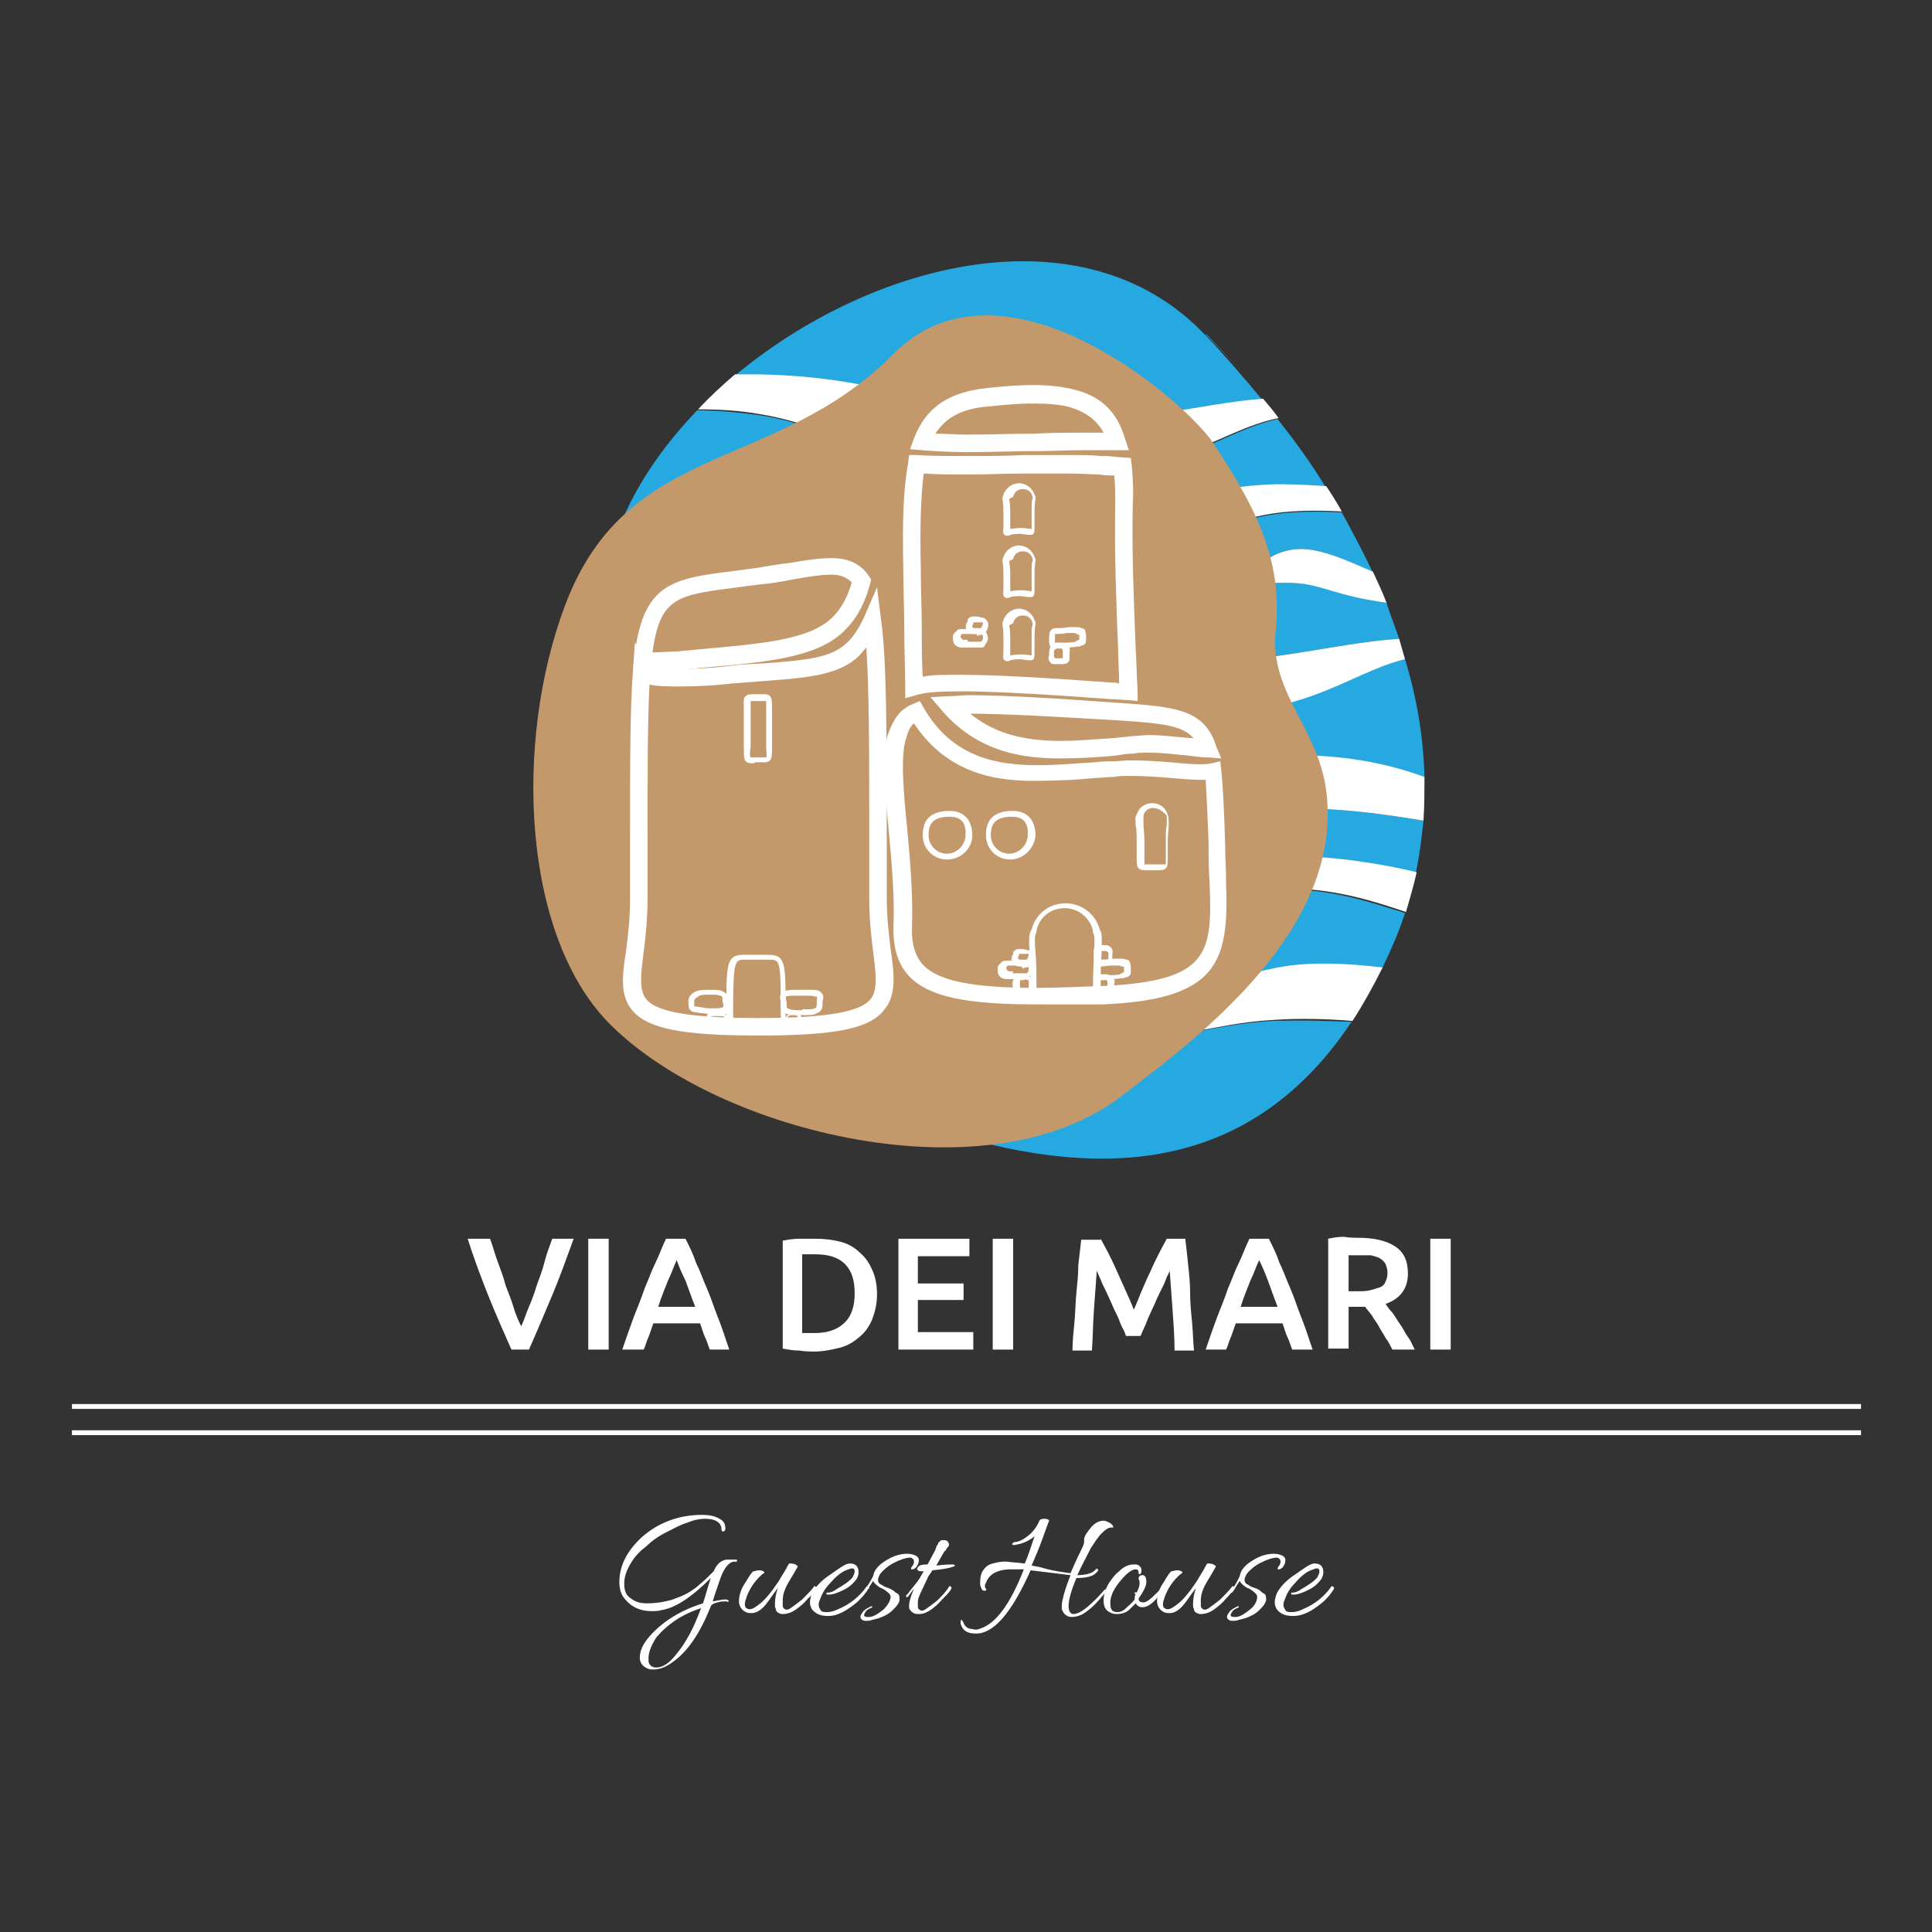 <?xml version="1.0" encoding="utf-8"?>
<!-- Generator: Adobe Illustrator 15.0.2, SVG Export Plug-In . SVG Version: 6.00 Build 0)  -->
<!DOCTYPE svg PUBLIC "-//W3C//DTD SVG 1.1//EN" "http://www.w3.org/Graphics/SVG/1.1/DTD/svg11.dtd">
<svg version="1.1" id="Layer_2" xmlns="http://www.w3.org/2000/svg" xmlns:xlink="http://www.w3.org/1999/xlink" x="0px" y="0px"
	 width="198.7px" height="198.7px" viewBox="0 0 198.7 198.7" style="enable-background:new 0 0 198.7 198.7;" xml:space="preserve"
	>
<rect x="0" y="0" width="198.7" height="198.7" fill="#333333" stroke="none"/>
<style type="text/css">
<![CDATA[
	.st0{fill:#26A9E0;}
	.st1{fill:#C3996C;}
	.st2{fill:#FFFFFF;}
]]>
</style>
<g>
	<g>
		<g>
			<path class="st2" d="M52.6,138.8c-0.8-1.8-1.6-3.6-2.4-5.6s-1.5-3.9-2.1-5.8h2.3c0.3,0.8,0.5,1.6,0.8,2.4s0.6,1.6,0.8,2.4
				c0.3,0.8,0.6,1.5,0.8,2.2s0.5,1.4,0.8,2c0.3-0.6,0.5-1.3,0.8-2c0.3-0.7,0.6-1.5,0.8-2.2c0.3-0.8,0.6-1.6,0.8-2.4s0.5-1.6,0.8-2.4
				h2.2c-0.7,1.9-1.4,3.9-2.2,5.8c-0.8,1.9-1.6,3.8-2.4,5.6H52.6z"/>
		</g>
		<g>
			<path class="st2" d="M60.5,127.4h2.1v11.4h-2.1V127.4z"/>
		</g>
		<g>
			<path class="st2" d="M73,138.8c-0.2-0.5-0.3-0.9-0.5-1.3c-0.2-0.4-0.3-0.9-0.5-1.4h-4.8c-0.2,0.5-0.3,0.9-0.5,1.4
				c-0.2,0.4-0.3,0.9-0.5,1.3h-2.2c0.4-1.2,0.8-2.3,1.2-3.4c0.4-1,0.8-2,1.1-2.9c0.4-0.9,0.7-1.8,1.1-2.6c0.4-0.8,0.7-1.7,1.1-2.5h2
				c0.4,0.8,0.8,1.6,1.1,2.5c0.4,0.8,0.7,1.7,1.1,2.6c0.4,0.9,0.7,1.9,1.1,2.9c0.4,1,0.8,2.2,1.2,3.4H73z M69.6,129.6
				c-0.3,0.6-0.5,1.3-0.9,2.1c-0.3,0.8-0.7,1.7-1,2.7h3.8c-0.4-1-0.7-1.9-1-2.7C70.1,130.9,69.8,130.2,69.6,129.6z"/>
		</g>
		<g>
			<path class="st2" d="M90.2,133.1c0,1-0.2,1.8-0.5,2.6c-0.3,0.7-0.7,1.3-1.3,1.8c-0.6,0.5-1.2,0.9-2,1.1c-0.8,0.2-1.7,0.4-2.6,0.4
				c-0.5,0-1,0-1.6-0.1c-0.6,0-1.1-0.1-1.7-0.2v-11.1c0.5-0.1,1.1-0.2,1.7-0.2c0.6,0,1.1,0,1.6,0c1,0,1.8,0.1,2.6,0.3s1.5,0.6,2,1.1
				c0.6,0.5,1,1.1,1.3,1.8C90,131.2,90.2,132.1,90.2,133.1z M82.5,137.1c0.1,0,0.3,0,0.5,0c0.2,0,0.5,0,0.8,0c1.4,0,2.4-0.4,3.1-1.1
				c0.7-0.7,1-1.7,1-3c0-1.3-0.3-2.3-1-3c-0.7-0.7-1.7-1-3.1-1c-0.6,0-1.1,0-1.3,0V137.1z"/>
		</g>
		<g>
			<path class="st2" d="M92.4,138.8v-11.4h7.3v1.8h-5.3v2.8h4.7v1.7h-4.7v3.3h5.7v1.8H92.4z"/>
		</g>
		<g>
			<path class="st2" d="M102.1,127.4h2.1v11.4h-2.1V127.4z"/>
		</g>
		<g>
			<path class="st2" d="M113.2,127.4c0.2,0.4,0.5,0.9,0.8,1.5c0.3,0.6,0.6,1.2,0.9,1.9c0.3,0.7,0.6,1.3,0.9,2
				c0.3,0.7,0.6,1.3,0.8,1.9c0.3-0.6,0.5-1.2,0.8-1.9c0.3-0.7,0.6-1.4,0.9-2c0.3-0.7,0.6-1.3,0.9-1.9c0.3-0.6,0.6-1.1,0.8-1.5h1.9
				c0.1,0.8,0.2,1.7,0.3,2.7c0.1,0.9,0.2,1.9,0.2,2.9s0.1,2,0.2,3c0.1,1,0.1,2,0.2,2.9h-2c0-1.3-0.1-2.7-0.2-4.1
				c-0.1-1.4-0.2-2.8-0.3-4.1c-0.1,0.3-0.3,0.6-0.4,0.9s-0.3,0.7-0.5,1.1c-0.2,0.4-0.4,0.8-0.6,1.3c-0.2,0.4-0.4,0.9-0.6,1.3
				c-0.2,0.4-0.3,0.8-0.5,1.2s-0.3,0.7-0.4,0.9h-1.5c-0.1-0.3-0.2-0.6-0.4-0.9c-0.2-0.4-0.3-0.8-0.5-1.2c-0.2-0.4-0.4-0.8-0.6-1.3
				c-0.2-0.4-0.4-0.9-0.6-1.3c-0.2-0.4-0.4-0.8-0.5-1.1c-0.2-0.4-0.3-0.7-0.4-0.9c-0.1,1.3-0.2,2.7-0.3,4.1
				c-0.1,1.4-0.1,2.8-0.2,4.1h-2c0-0.9,0.1-1.9,0.2-2.9c0.1-1,0.1-2,0.2-3c0.1-1,0.2-2,0.2-2.9c0.1-0.9,0.2-1.8,0.3-2.6H113.2z"/>
		</g>
		<g>
			<path class="st2" d="M132.9,138.8c-0.2-0.5-0.3-0.9-0.5-1.3c-0.2-0.4-0.3-0.9-0.5-1.4h-4.8c-0.2,0.5-0.3,0.9-0.5,1.4
				c-0.2,0.4-0.3,0.9-0.5,1.3H124c0.4-1.2,0.8-2.3,1.2-3.4c0.4-1,0.8-2,1.1-2.9c0.4-0.9,0.7-1.8,1.1-2.6c0.4-0.8,0.7-1.7,1.1-2.5h2
				c0.4,0.8,0.8,1.6,1.1,2.5c0.4,0.8,0.7,1.7,1.1,2.6c0.4,0.9,0.7,1.9,1.1,2.9c0.4,1,0.8,2.2,1.2,3.4H132.9z M129.5,129.6
				c-0.3,0.6-0.5,1.3-0.9,2.1c-0.3,0.8-0.7,1.7-1,2.7h3.8c-0.4-1-0.7-1.9-1-2.7S129.8,130.2,129.5,129.6z"/>
		</g>
		<g>
			<path class="st2" d="M139.7,127.3c1.6,0,2.9,0.3,3.8,0.9c0.9,0.6,1.3,1.5,1.3,2.8c0,1.5-0.8,2.6-2.3,3.1c0.2,0.3,0.4,0.6,0.7,0.9
				c0.3,0.4,0.5,0.8,0.8,1.2c0.3,0.4,0.5,0.9,0.8,1.3c0.3,0.4,0.5,0.9,0.7,1.3h-2.3c-0.2-0.4-0.4-0.8-0.7-1.2
				c-0.2-0.4-0.5-0.8-0.7-1.2c-0.2-0.4-0.5-0.7-0.7-1.1c-0.2-0.3-0.5-0.6-0.7-0.9c-0.2,0-0.3,0-0.4,0s-0.2,0-0.3,0h-1v4.3h-2.1
				v-11.3c0.5-0.1,1-0.2,1.6-0.2C138.8,127.3,139.3,127.3,139.7,127.3z M139.9,129.1c-0.4,0-0.8,0-1.2,0v3.7h0.9
				c0.5,0,0.9,0,1.3-0.1c0.4-0.1,0.7-0.2,1-0.3c0.3-0.1,0.5-0.3,0.6-0.6c0.1-0.2,0.2-0.5,0.2-0.9c0-0.4-0.1-0.6-0.2-0.9
				c-0.1-0.2-0.3-0.4-0.6-0.6c-0.2-0.1-0.5-0.2-0.9-0.3C140.6,129.1,140.3,129.1,139.9,129.1z"/>
		</g>
		<g>
			<path class="st2" d="M147.1,127.4h2.1v11.4h-2.1V127.4z"/>
		</g>
	</g>
	<g>
		<g>
			<path class="st2" d="M68,165.6c-0.3,0.1-0.7,0.1-1,0.1c-1.1,0-2-0.4-2.6-1.1c-0.5-0.5-0.7-1.1-0.7-1.9c0-1.7,0.8-3.2,2.3-4.6
				c1.7-1.5,3.8-2.3,6.2-2.3c0.7,0,1.3,0.1,1.8,0.4c0.4,0.2,0.6,0.5,0.6,1c0,0.2-0.1,0.3-0.2,0.3c-0.1,0-0.2,0-0.2-0.2
				c0-0.7-0.6-1.1-1.7-1.1c-0.5,0-1.1,0.1-1.8,0.4c-0.7,0.2-1.4,0.6-2.2,1c-0.8,0.4-1.5,0.9-2.1,1.5c-0.7,0.5-1.2,1.1-1.6,1.8
				c-0.4,0.7-0.6,1.3-0.6,2s0.2,1.2,0.7,1.5c0.5,0.4,1,0.5,1.7,0.5c0.7,0,1.6-0.1,2.6-0.4c0.5-0.2,1.1-0.4,1.6-0.7
				c0.5-0.3,0.9-0.6,1.1-0.8c0.5-0.4,1-0.9,1.5-1.4c0.3-0.7,0.7-1.1,1.3-1.2c0.3,0,0.5,0,0.8,0l0.2,0c0.1,0,0.1,0,0.1,0.1
				c0,0.1-0.1,0.2-0.2,0.1c0,0,0,0,0,0c-0.6,0-1.1,0.6-1.5,1.7c-0.3,0.9-0.6,1.7-0.8,2.4c0.6-0.1,1-0.2,1.2-0.2c0.2,0,0.3,0,0.4,0.1
				s0.1,0.1,0,0.1c0,0.1-0.1,0.1-0.1,0c0,0-0.1,0-0.3,0c-0.1,0-0.4,0-0.7,0.1c-0.4,0.1-0.6,0.2-0.7,0.4c-1.1,2.8-2.4,4.7-4,5.8
				c-0.7,0.5-1.3,0.7-1.9,0.7c-0.2,0-0.4,0-0.6-0.1c-0.5-0.2-0.8-0.6-0.8-1.1c0-0.7,0.3-1.4,1-2.2c1.3-1.5,3.2-2.7,5.5-3.4
				c0.3-0.9,0.5-1.7,0.8-2.6C71.1,164.3,69.4,165.4,68,165.6z M66.7,170.5c0,0.1,0,0.2,0,0.4c0.1,0.4,0.4,0.6,0.8,0.6
				c0.6,0,1.3-0.4,2-1.3c1.1-1.3,1.9-2.9,2.6-4.8c-1.9,0.6-3.4,1.6-4.6,3C67,169.2,66.7,169.9,66.7,170.5z"/>
		</g>
		<g>
			<path class="st2" d="M83.1,164.4c-0.4,0.5-0.8,0.8-1.2,1.1c-0.4,0.3-0.9,0.5-1.4,0.5c-0.1,0-0.2,0-0.4-0.1
				c-0.2-0.1-0.3-0.2-0.3-0.4c-0.1-0.2-0.1-0.3-0.1-0.5c0-0.6,0.1-1.1,0.3-1.7c0,0-0.2,0.3-0.5,0.7c-0.3,0.4-0.6,0.9-1,1.3
				c-0.4,0.4-0.8,0.6-1.2,0.6c-0.2,0-0.4,0-0.6-0.1c-0.4-0.2-0.7-0.6-0.7-1.1c0-0.6,0.2-1.3,0.7-2c0.4-0.7,0.7-1.1,0.8-1.1
				c0.2,0,0.3-0.1,0.5-0.1s0.3,0,0.5,0.1s0.1,0.2-0.1,0.3c-0.8,0.7-1.3,1.5-1.6,2.3c-0.1,0.3-0.2,0.6-0.2,0.8s0.1,0.4,0.2,0.4
				c0.1,0.1,0.2,0.1,0.3,0.1c0.3,0,0.6-0.2,1.1-0.6s1.1-1.1,1.9-2.3c0.1-0.2,0.3-0.5,0.6-1c0.3-0.5,0.4-0.8,0.5-0.8
				c0.2,0,0.4,0,0.6,0.1c0.2,0.1,0.3,0.2,0.2,0.3c-0.5,0.9-0.9,1.5-1.1,1.9c-0.2,0.4-0.4,0.9-0.4,1.5c0,0.1,0,0.2,0,0.4
				s0,0.3,0.1,0.4c0.2,0.2,0.4,0.2,0.7,0s0.7-0.5,1.2-0.9c0.5-0.5,0.9-0.9,1.2-1.3c0-0.1,0.1-0.1,0.2,0c0.1,0,0.1,0.1,0.1,0.1
				s0,0.1,0,0.1C83.9,163.6,83.6,164,83.1,164.4z"/>
		</g>
		<g>
			<path class="st2" d="M87.4,160.8c0.6,0,0.9,0.3,0.9,0.9c0,0.3-0.1,0.5-0.2,0.7c-0.3,0.4-0.7,0.8-1.3,1.1
				c-0.6,0.3-1.1,0.5-1.6,0.5c-0.2,0-0.2,0-0.2-0.1c0,0,0-0.1,0-0.1c0,0,0.1,0,0.1,0c0.3,0,0.6-0.1,1-0.4c0.7-0.4,1.3-0.8,1.6-1.2
				c0.1-0.2,0.2-0.4,0.2-0.6s-0.1-0.3-0.3-0.3c-0.1,0-0.3,0.1-0.6,0.2c-0.5,0.2-1.1,0.7-1.6,1.3c-0.6,0.6-0.9,1.2-1.1,1.8
				c-0.1,0.2-0.1,0.3-0.1,0.5c0,0.2,0.1,0.3,0.2,0.5c0.1,0.2,0.4,0.2,0.7,0.2c0.3,0,0.7-0.1,1.1-0.3c1.2-0.5,2.2-1.3,2.9-2.3
				c0.1-0.1,0.1-0.1,0.2,0c0,0,0.1,0,0.1,0.1c0,0,0,0.1-0.1,0.1c-0.3,0.5-0.7,1-1.3,1.5c-1,0.8-1.9,1.3-2.8,1.3
				c-0.8,0-1.3-0.2-1.7-0.7c-0.1-0.2-0.2-0.4-0.2-0.7c0-0.3,0.1-0.6,0.2-0.9c0.3-0.6,0.9-1.3,1.8-1.9S86.9,160.8,87.4,160.8z"/>
		</g>
		<g>
			<path class="st2" d="M89,165.8c-0.1,0.2-0.2,0.3-0.1,0.4c0.1,0.1,0.2,0.1,0.3,0.1c0.1,0,0.2,0,0.3,0c0.5-0.1,0.9-0.4,1.4-0.8
				c0.4-0.4,0.7-0.9,0.7-1.3c0-0.2-0.3-0.5-0.8-0.8c-0.3-0.1-0.4-0.2-0.4-0.2c-0.3-0.2-0.5-0.4-0.6-0.6c-0.2,0.3-0.4,0.6-0.7,1.1
				c-0.1,0.1-0.1,0.1-0.2,0.1c-0.1,0-0.1-0.1,0-0.2c0.4-0.6,0.7-1.1,0.9-1.5c0.1-0.6,0.5-1.1,1.3-1.6c0.8-0.5,1.5-0.7,2.2-0.7
				c0.4,0,0.7,0.1,0.9,0.2c0.2,0.1,0.3,0.3,0.3,0.4s0,0.3-0.1,0.5c-0.1,0.2-0.2,0.4-0.5,0.5c-0.1,0-0.1,0-0.2,0c0-0.1,0-0.2,0.1-0.3
				c0.1-0.1,0.2-0.3,0.2-0.5s-0.1-0.3-0.3-0.4c0,0-0.1,0-0.1,0c-0.4,0-1,0.2-1.6,0.5c-0.6,0.3-1.1,0.7-1.5,1.2
				c-0.1,0.2-0.2,0.4-0.2,0.6c0,0.2,0.1,0.4,0.4,0.5c0.1,0.1,0.3,0.2,0.6,0.3c0.3,0.1,0.4,0.2,0.6,0.3c0.1,0.1,0.2,0.2,0.4,0.3
				s0.2,0.3,0.2,0.4c0.1,0.3-0.1,0.7-0.5,1.1c-0.5,0.6-1.3,1-2.3,1.2c-0.2,0.1-0.5,0.1-0.7,0.1s-0.4-0.1-0.5-0.3c0,0,0-0.1,0-0.2
				s0.1-0.2,0.3-0.5c0.2-0.2,0.4-0.3,0.8-0.5c0,0,0.1,0,0.1,0c0,0,0,0,0,0.1c0,0-0.1,0.1-0.2,0.1C89.3,165.5,89.1,165.6,89,165.8z"
				/>
		</g>
		<g>
			<path class="st2" d="M96.4,161c0.8-0.1,1.4-0.1,1.5-0.1s0.3,0,0.3,0.1c0,0.1-0.1,0.1-0.4,0.2s-0.9,0.2-1.9,0.3
				c-0.1,0.1-0.1,0.2-0.2,0.3c-0.2,0.3-0.3,0.4-0.3,0.5c-0.6,1.3-1,2-1,2.4c0,0.1,0,0.2,0,0.4s0,0.3,0.1,0.4c0.2,0.2,0.4,0.2,0.7,0
				s0.7-0.5,1.2-0.9c0.5-0.5,0.9-0.9,1.2-1.4c0-0.1,0.1-0.1,0.2,0c0.2,0.1-0.1,0.5-0.9,1.3c-0.7,0.8-1.3,1.2-1.8,1.4
				c-0.3,0.1-0.5,0.1-0.7,0.1c-0.4,0-0.7-0.2-0.9-0.6c0-0.1,0-0.2,0-0.3c0-0.4,0.2-1,0.5-1.7c-0.1,0.1-0.3,0.4-0.6,0.8
				c-0.1,0.1-0.2,0.1-0.2,0c0,0,0-0.1,0-0.1s0-0.1,0.1-0.1c0.5-0.7,1-1.2,1.3-1.7c0,0,0.1-0.2,0.4-0.7c-0.1,0-0.2,0-0.3,0
				c-0.1,0-0.2,0-0.3-0.1c-0.1-0.1-0.1-0.2,0-0.3c0.1-0.2,0.4-0.3,0.9-0.3c0,0,0,0,0.1,0l0.8-1.5c0-0.1,0.1-0.2,0.1-0.3
				s0.1-0.2,0.1-0.2s0.1-0.1,0.1-0.2s0.1-0.1,0.1-0.1c0,0,0,0,0.1-0.1c0-0.1,0.2-0.1,0.4-0.1c0.2,0,0.4,0.1,0.4,0.2
				c0,0,0.1,0.1,0.1,0.2s0,0.2-0.1,0.3c-0.1,0.1-0.2,0.2-0.2,0.3c-0.1,0.1-0.1,0.1-0.2,0.2l-0.8,1.4L96.4,161z"/>
		</g>
		<g>
			<path class="st2" d="M110.1,162l-4.1-0.5c-1.7,3.8-3.3,5.9-4.9,6.4c-0.3,0.1-0.5,0.1-0.8,0.1c-0.8,0-1.3-0.3-1.5-1
				c0,0,0-0.1,0-0.1s0-0.1,0-0.2c0-0.1,0.1-0.1,0.1-0.1s0.1,0.1,0.2,0.3c0.1,0.3,0.3,0.5,0.6,0.6c0.2,0,0.5,0.1,0.6,0.1
				s0.3,0,0.5-0.1c1.6-0.5,3.1-2.5,4.5-6.1l-0.9,0c-0.2,0-0.3,0-0.4,0c-1.4,0-2.3,0.5-2.6,1.4c-0.1,0.1-0.1,0.2-0.1,0.3
				c0,0.1,0,0.2,0.1,0.3c0.1,0.1,0,0.2-0.1,0.2c-0.1,0-0.2,0-0.3-0.1c-0.1-0.2-0.2-0.4-0.2-0.6c0-0.7,0.1-1.2,0.4-1.5
				c0.2-0.3,0.5-0.5,0.9-0.6c0.4-0.1,0.8-0.2,1.3-0.2l1,0.1c0.4,0,0.7,0.1,1,0.1c0.3-0.7,0.6-1.6,1-2.8c-0.6,0.5-1.3,0.8-2.1,0.9
				c-0.1,0-0.2,0-0.2-0.1s0.1-0.1,0.2-0.2c0.5,0,1-0.3,1.5-0.7s0.9-1,1.1-1.5c0-0.1,0.2-0.2,0.5-0.2c0.3,0,0.5,0.1,0.5,0.2
				c-0.1,0.2-0.3,0.8-0.7,1.9c-0.4,1.1-0.8,2-1.1,2.7c0.3,0.1,0.7,0.1,1.3,0.3c1.1,0.3,2,0.4,2.7,0.5c0.6-1.4,1-2.2,1.2-2.6
				c0.2-0.4,0.2-0.6,0.2-0.7c0-0.1,0-0.2,0-0.2c0-0.3,0.3-0.7,0.7-1.2c0.4-0.5,0.9-0.7,1.3-0.7c0.2,0,0.4,0.1,0.6,0.2
				c0.2,0.1,0.4,0.3,0.4,0.5c0,0,0,0-0.1,0c-0.1,0-0.1,0-0.1,0c-0.3,0-0.6,0.2-1,0.6c-0.4,0.4-0.7,0.9-1.1,1.5c-0.5,1-1,1.9-1.4,2.8
				c0.9,0,1.6-0.2,1.9-0.6c0.1-0.1,0.1-0.1,0.2,0c0.1,0.1,0,0.2-0.1,0.3s-0.3,0.3-0.6,0.4c-0.3,0.1-0.8,0.2-1.5,0.2
				c-0.5,1.2-0.8,2.2-0.8,2.9c0,0.5,0.2,0.8,0.5,0.8c0.3,0,0.8-0.2,1.4-0.7c0.6-0.5,1.2-1.1,1.8-1.8c0,0,0.1-0.1,0.1,0
				c0.1,0,0.1,0.1,0.1,0.1c0,0.1-0.1,0.2-0.3,0.4c-0.5,0.6-1,1.2-1.7,1.7c-0.5,0.4-1,0.6-1.6,0.6c-0.3,0-0.5-0.1-0.7-0.3
				c-0.2-0.2-0.2-0.3-0.3-0.5c0-0.2,0-0.3,0-0.4s0-0.3,0.1-0.6C109.5,163.5,109.8,162.8,110.1,162z"/>
		</g>
		<g>
			<path class="st2" d="M116.9,163.8c0.2-0.4,0.3-0.7,0.3-0.9s0-0.4-0.1-0.5c0-0.1,0-0.2,0.1-0.3c0.1-0.1,0.2-0.1,0.4-0.1
				c0.2,0.1,0.3,0.3,0.3,0.7s-0.3,1-0.8,1.7c0,0.3,0.2,0.4,0.5,0.4c0.3,0,0.7-0.3,1.4-1c0.3-0.3,0.5-0.5,0.5-0.6
				c0.1-0.1,0.1-0.1,0.2-0.1c0.1,0,0.1,0.1,0.1,0.1c0,0.1-0.2,0.4-0.6,0.9c-0.6,0.8-1.2,1.2-1.7,1.2c-0.3,0-0.5-0.1-0.7-0.4
				c-0.2,0.2-0.4,0.4-0.6,0.6c-0.4,0.4-0.9,0.5-1.4,0.5c-0.3,0-0.5-0.1-0.7-0.2c-0.4-0.2-0.6-0.6-0.6-1.2c0-0.6,0.2-1.3,0.7-2
				c0.3-0.4,0.5-0.7,0.9-1c0.5-0.5,1-0.7,1.5-0.7c0.1,0,0.2,0,0.3,0c0.3,0.1,0.5,0.3,0.5,0.6c0,0.3-0.1,0.4-0.2,0.4
				c-0.1,0-0.1-0.1-0.1-0.2c0-0.2-0.1-0.3-0.3-0.3c-0.4,0-0.9,0.4-1.5,1.1c-0.6,0.7-1,1.4-1.1,2.1c0,0.1,0,0.3,0,0.4s0,0.3,0.1,0.5
				c0.1,0.2,0.3,0.3,0.6,0.3c0.3,0,0.6-0.1,0.9-0.4s0.6-0.5,0.9-0.9l0-0.1c0-0.2,0-0.3,0.1-0.4C116.6,163.8,116.7,163.7,116.9,163.8
				z"/>
		</g>
		<g>
			<path class="st2" d="M126.1,164.4c-0.4,0.5-0.8,0.8-1.2,1.1c-0.4,0.3-0.9,0.5-1.4,0.5c-0.1,0-0.2,0-0.4-0.1
				c-0.2-0.1-0.3-0.2-0.3-0.4c-0.1-0.2-0.1-0.3-0.1-0.5c0-0.6,0.1-1.1,0.3-1.7c0,0-0.2,0.3-0.5,0.7c-0.3,0.4-0.6,0.9-1,1.3
				c-0.4,0.4-0.8,0.6-1.2,0.6c-0.2,0-0.4,0-0.6-0.1c-0.4-0.2-0.7-0.6-0.7-1.1c0-0.6,0.2-1.3,0.7-2c0.4-0.7,0.7-1.1,0.8-1.1
				c0.2,0,0.3-0.1,0.5-0.1s0.3,0,0.5,0.1s0.1,0.2-0.1,0.3c-0.8,0.7-1.3,1.5-1.6,2.3c-0.1,0.3-0.2,0.6-0.2,0.8s0.1,0.4,0.2,0.4
				c0.1,0.1,0.2,0.1,0.3,0.1c0.3,0,0.6-0.2,1.1-0.6s1.1-1.1,1.9-2.3c0.1-0.2,0.3-0.5,0.6-1c0.3-0.5,0.4-0.8,0.5-0.8
				c0.2,0,0.4,0,0.6,0.1c0.2,0.1,0.3,0.2,0.2,0.3c-0.5,0.9-0.9,1.5-1.1,1.9c-0.2,0.4-0.4,0.9-0.4,1.5c0,0.1,0,0.2,0,0.4
				s0,0.3,0.1,0.4c0.2,0.2,0.4,0.2,0.7,0s0.7-0.5,1.2-0.9c0.5-0.5,0.9-0.9,1.2-1.3c0-0.1,0.1-0.1,0.2,0c0.1,0,0.1,0.1,0.1,0.1
				s0,0.1,0,0.1C126.8,163.6,126.5,164,126.1,164.4z"/>
		</g>
		<g>
			<path class="st2" d="M126.7,165.8c-0.1,0.2-0.2,0.3-0.1,0.4c0.1,0.1,0.2,0.1,0.3,0.1s0.2,0,0.3,0c0.5-0.1,0.9-0.4,1.4-0.8
				s0.7-0.9,0.7-1.3c0-0.2-0.3-0.5-0.8-0.8c-0.3-0.1-0.4-0.2-0.4-0.2c-0.3-0.2-0.5-0.4-0.6-0.6c-0.2,0.3-0.4,0.6-0.7,1.1
				c-0.1,0.1-0.1,0.1-0.2,0.1c-0.1,0-0.1-0.1,0-0.2c0.5-0.6,0.7-1.1,0.9-1.5c0.1-0.6,0.5-1.1,1.3-1.6c0.8-0.5,1.5-0.7,2.2-0.7
				c0.4,0,0.7,0.1,0.9,0.2c0.2,0.1,0.3,0.3,0.3,0.4s0,0.3-0.1,0.5c-0.1,0.2-0.2,0.4-0.5,0.5c-0.1,0-0.1,0-0.2,0c0-0.1,0-0.2,0.1-0.3
				c0.1-0.1,0.2-0.3,0.2-0.5s-0.1-0.3-0.3-0.4c0,0-0.1,0-0.1,0c-0.4,0-1,0.2-1.6,0.5c-0.6,0.3-1.1,0.7-1.5,1.2
				c-0.1,0.2-0.2,0.4-0.2,0.6c0,0.2,0.1,0.4,0.4,0.5c0.1,0.1,0.3,0.2,0.6,0.3c0.3,0.1,0.5,0.2,0.6,0.3s0.2,0.2,0.4,0.3
				c0.2,0.1,0.2,0.3,0.2,0.4c0.1,0.3-0.1,0.7-0.5,1.1c-0.5,0.6-1.3,1-2.3,1.2c-0.2,0.1-0.5,0.1-0.7,0.1s-0.4-0.1-0.5-0.3
				c0,0,0-0.1,0-0.2s0.1-0.2,0.3-0.5c0.2-0.2,0.4-0.3,0.8-0.5c0,0,0.1,0,0.1,0c0,0,0,0,0,0.1c0,0-0.1,0.1-0.2,0.1
				C127,165.5,126.8,165.6,126.7,165.8z"/>
		</g>
		<g>
			<path class="st2" d="M135.2,160.8c0.6,0,0.9,0.3,0.9,0.9c0,0.3-0.1,0.5-0.2,0.7c-0.3,0.4-0.7,0.8-1.3,1.1
				c-0.6,0.3-1.1,0.5-1.6,0.5c-0.2,0-0.2,0-0.2-0.1c0,0,0-0.1,0-0.1s0.1,0,0.1,0c0.3,0,0.6-0.1,1-0.4c0.7-0.4,1.3-0.8,1.6-1.2
				c0.1-0.2,0.2-0.4,0.2-0.6s-0.1-0.3-0.3-0.3c-0.1,0-0.3,0.1-0.6,0.2c-0.5,0.2-1.1,0.7-1.6,1.3c-0.6,0.6-0.9,1.2-1.1,1.8
				c-0.1,0.2-0.1,0.3-0.1,0.5c0,0.2,0.1,0.3,0.2,0.5c0.1,0.2,0.4,0.2,0.7,0.2c0.3,0,0.7-0.1,1.1-0.3c1.2-0.5,2.2-1.3,2.9-2.3
				c0.1-0.1,0.1-0.1,0.2,0c0,0,0.1,0,0.1,0.1c0,0,0,0.1,0,0.1c-0.3,0.5-0.7,1-1.3,1.5c-1,0.8-1.9,1.3-2.9,1.3
				c-0.8,0-1.3-0.2-1.7-0.7c-0.1-0.2-0.2-0.4-0.2-0.7c0-0.3,0.1-0.6,0.2-0.9c0.3-0.6,0.9-1.3,1.8-1.9S134.7,160.8,135.2,160.8z"/>
		</g>
	</g>
	<g>
		<rect x="7.4" y="147.1" class="st2" width="184" height="0.5"/>
	</g>
	<g>
		<rect x="7.4" y="144.4" class="st2" width="184" height="0.5"/>
	</g>
	<g id="XMLID_6_">
		<g>
			<g>
				<path class="st0" d="M77.8,38.6c13.6,0.2,20.1,4.4,29.8,4.8c8.7,0.3,15.8-1.8,22.2-2.3c-1.9-2.3-3.8-4.5-5.7-6.5
					c-0.1-0.1-0.1-0.1-0.2-0.2c-12.4-13-34.2-7.6-48.4,4.3C76.3,38.6,77.1,38.6,77.8,38.6z"/>
				<path class="st0" d="M124,34.3C124,34.3,124,34.3,124,34.3c0,0,0.1,0.1,0.1,0.2C124.1,34.4,124,34.4,124,34.3z"/>
				<path class="st0" d="M124,34.3C124,34.3,124,34.3,124,34.3C122.1,32.3,122.7,32.9,124,34.3z"/>
				<path class="st0" d="M124,34.3c0,0.1,0.1,0.1,0.1,0.2C126.8,37.2,131.7,42.4,124,34.3z"/>
				<path class="st0" d="M107.5,96.2c-9.3-2.1-10.2-6.3-10.2-6.3s2.5,3,8.3,3.3c5.8,0.4,14.8-3.9,22-4.9c4.9-0.7,11.8-0.1,18,1.5
					c0.4-1.8,0.6-3.6,0.8-5.4c-4.3-0.7-9-1.4-14.3-1.2c-9.7,0.4-16.2,4.6-29.8,4.8c-13.6,0.2-17.5-4.8-17.5-4.8s8.8,2.1,17.8,0.7
					c9-1.4,10.8-5.6,27.9-6.2c7.6-0.2,12.3,0.9,16,2.2c-0.1-4.1-0.8-8.2-2-12.1c-6.3,1.4-10.2,6.2-25.1,5.8
					c-17.1-0.5-18.9-4.8-27.9-6.2c-9-1.4-17.8,0.7-17.8,0.7s3.9-4.9,17.5-4.8c13.6,0.2,20.1,4.4,29.8,4.8c9.1,0.3,16.3-2,22.9-2.4
					c-0.4-1.2-0.9-2.4-1.3-3.7c-4.9-0.7-6.6-1.9-9-2c-2.6-0.2-5.3,0.2-5.3,0.2s0.9-3.2,4.8-3.7c2.4-0.3,5.3,1.1,8.1,2.4
					c-1-2.1-2.1-4.2-3.2-6.2c-3.8-0.2-8.1-0.1-11.3,1.4c-7.4,3.4-19,5.3-26.3,4.2c-7.2-1.1-16.2-5.3-22-4.9
					c-5.8,0.4-8.3,3.3-8.3,3.3s0.9-4.2,10.2-6.3c9.3-2.1,17.1,5.1,26.1,4.8c9-0.4,14.5-5.1,25-5.3c1.8,0,3.5,0.1,5,0.3
					c-1.5-2.5-3.2-4.8-5-7.1c-6.4,1.4-10.2,6.3-25.4,5.8c-17.1-0.5-18.9-4.8-27.9-6.2c-2.2-0.3-4.4-0.5-6.4-0.5
					c-4.5,4.7-7.8,10-9.1,15.5c-6.9,28.1,4.4,48.2,31.4,57.7c16.5,5.7,33.6,6.8,45-10.3c-2.3-0.1-5.2-0.2-8.2-0.1
					c-6.7,0.4-8.6,2.1-16.2,1.1c-7.6-1.1-13.4-5.8-20.5-6.9c-7.1-1.1-12.5,1.4-12.5,1.4s2.6-4.2,7.6-4.4c4.9-0.2,15.2,6.5,26.3,6.2
					c11.1-0.4,12.9-3.2,20.5-3.2c2.4,0,4.5,0.2,6.2,0.4c0,0,0,0,0-0.1c0.9-1.9,1.7-3.7,2.3-5.6c-3.5-1.1-6.8-2.2-11-2.4
					C124.6,91.1,116.9,98.3,107.5,96.2z"/>
				<path class="st2" d="M121,68.1c-9.7-0.4-16.2-4.6-29.8-4.8c-13.6-0.2-17.5,4.8-17.5,4.8s8.8-2.1,17.8-0.7
					c9,1.4,10.8,5.6,27.9,6.2c15,0.5,18.9-4.3,25.1-5.8c-0.2-0.7-0.4-1.4-0.6-2.1C137.3,66.1,130.1,68.4,121,68.1z"/>
				<path class="st2" d="M106.1,48.8c15.1,0.5,18.9-4.5,25.4-5.8c-0.5-0.7-1-1.3-1.6-2c-6.5,0.5-13.5,2.7-22.2,2.3
					c-9.7-0.4-16.2-4.6-29.8-4.8c-0.8,0-1.5,0-2.3,0c-1.3,1.1-2.6,2.3-3.8,3.6c2,0,4.2,0.1,6.4,0.5C87.2,44.1,89,48.3,106.1,48.8z"
					/>
				<path class="st2" d="M133.1,56.5c-3.9,0.5-4.8,3.7-4.8,3.7s2.6-0.4,5.3-0.2c2.4,0.2,4,1.3,9,2c-0.4-1.1-0.9-2.1-1.4-3.2
					C138.4,57.6,135.5,56.2,133.1,56.5z"/>
				<path class="st2" d="M131.4,49.8c-10.6,0.2-16,4.9-25,5.3c-9,0.4-16.8-6.9-26.1-4.8c-9.3,2.1-10.2,6.3-10.2,6.3s2.5-3,8.3-3.3
					c5.8-0.4,14.8,3.9,22,4.9c7.2,1.1,18.9-0.9,26.3-4.2c3.2-1.5,7.5-1.6,11.3-1.4c-0.5-0.9-1-1.7-1.6-2.6
					C134.9,49.9,133.3,49.8,131.4,49.8z"/>
				<path class="st2" d="M130.5,77.7c-17.1,0.5-18.9,4.8-27.9,6.2c-9,1.4-17.8-0.7-17.8-0.7s3.9,4.9,17.5,4.8
					c13.6-0.2,20.1-4.4,29.8-4.8c5.3-0.2,10,0.5,14.3,1.2c0.1-1.5,0.1-3,0.1-4.5C142.9,78.6,138.1,77.4,130.5,77.7z"/>
				<path class="st2" d="M127.6,88.3c-7.2,1.1-16.2,5.3-22,4.9c-5.8-0.4-8.3-3.3-8.3-3.3s0.9,4.2,10.2,6.3
					c9.3,2.1,17.1-5.1,26.1-4.8c4.1,0.2,7.5,1.2,11,2.4c0.4-1.4,0.8-2.7,1.1-4.1C139.4,88.2,132.5,87.6,127.6,88.3z"/>
				<path class="st2" d="M115.6,102.3c-11.1,0.4-21.3-6.3-26.3-6.2c-4.9,0.2-7.6,4.4-7.6,4.4s5.5-2.5,12.5-1.4
					c7.1,1.1,12.9,5.8,20.5,6.9c7.6,1.1,9.5-0.7,16.2-1.1c2.9-0.2,5.8-0.1,8.2,0.1c1.1-1.7,2.1-3.5,3.1-5.5
					c-1.7-0.2-3.8-0.4-6.2-0.4C128.5,99.1,126.7,101.9,115.6,102.3z"/>
			</g>
			<path class="st1" d="M114.8,113.1c9.5-7,22.7-17.6,21.7-30.8c-0.5-7.3-6-10.7-5.3-17.5c0.8-7.5-2.4-13.1-6.4-19.2
				c-3-4.5-21.7-20.5-32.9-9.2c-12.2,12.3-27.4,8.8-33.8,25.9c-5.3,14.1-4.4,34.2,4.8,43.2C74.2,116.6,101.3,123,114.8,113.1
				C122.2,107.7,107.1,118.8,114.8,113.1z"/>
		</g>
		<g>
			<path class="st2" d="M125.6,78l-1.3-0.1c-0.7,0-1.4-0.1-2.2-0.2c-1.2-0.1-2.5-0.3-4-0.3c-0.5,0-1,0-1.5,0.1
				c-0.6,0-1.2,0.1-1.8,0.2c-1.9,0.2-3.9,0.3-5.8,0.3c0,0,0,0,0,0c-3.7,0-8.4-0.6-12.1-4.9l-1.2-1.4l1.8-0.1c0.7,0,1.4-0.1,2.2-0.1
				c3.5,0,8.7,0.3,15.5,0.8c5.6,0.4,8.7,0.6,9.9,4.5L125.6,78z M99.8,73.4c2.3,1.9,5.2,2.8,9.3,2.8h0c1.8,0,3.8-0.2,5.6-0.3
				c0.6-0.1,1.2-0.1,1.8-0.2c0.5,0,1.1-0.1,1.6-0.1c1.6,0,2.9,0.2,4.2,0.3c0.2,0,0.4,0,0.5,0.1c-1-1.3-2.9-1.6-7.6-1.9
				C108.5,73.7,103.2,73.4,99.8,73.4C99.8,73.4,99.8,73.4,99.8,73.4z"/>
			<path class="st2" d="M106.6,103.3L106.6,103.3c-7.3,0-11.1-0.8-13.1-2.9c-1.2-1.3-1.7-3-1.6-5.4c0.1-3-0.2-6.4-0.5-9.6
				c-0.4-4.3-0.8-8,0-10.1c0.5-1.2,1-2.3,2.5-2.9l0.7-0.3l0.4,0.7c3,5.2,7.7,5.9,11.8,5.9c1.9,0,3.9-0.2,5.8-0.3
				c0.6-0.1,1.2-0.1,1.8-0.1c0.6,0,1.2-0.1,1.9-0.1c1.4,0,2.9,0.1,4.1,0.2c1.1,0.1,2.1,0.2,2.9,0.2c0.5,0,0.9,0,1.3-0.1l0.9-0.2
				l0.1,0.9c0.2,1.9,0.3,4.3,0.4,7.6c0,1.2,0.1,2.6,0.1,4.1c0.3,8.1-0.9,11.9-12.7,12.4C110.8,103.3,108.6,103.3,106.6,103.3z
				 M94,74.4c-0.4,0.3-0.6,0.8-0.8,1.5c-0.6,1.7-0.3,5.4,0.1,9.3c0.3,3.2,0.6,6.7,0.5,9.9c-0.1,1.9,0.3,3.2,1.1,4.1
				c1.6,1.7,5.1,2.4,11.8,2.4h0c1.9,0,4.1-0.1,6.8-0.2c10.9-0.5,11.2-3.4,10.9-10.6c-0.1-1.5-0.1-2.8-0.1-4.1
				c-0.1-2.8-0.2-4.9-0.3-6.5c-0.2,0-0.4,0-0.6,0c-0.9,0-2-0.1-3.1-0.2c-1.3-0.1-2.6-0.2-4-0.2c-0.6,0-1.2,0-1.7,0.1
				c-0.6,0-1.2,0.1-1.8,0.1c-2,0.2-4,0.3-5.9,0.3C102.7,80.4,97.5,79.7,94,74.4z"/>
			<path class="st2" d="M103.9,88.4c-1.4,0-2.5-1.1-2.5-2.5c0-1.6,0.8-2.4,2.5-2.5c0.1,0,0.2,0,0.3,0c0.8,0,1.4,0.3,1.8,0.8
				c0.3,0.4,0.5,1,0.5,1.7C106.4,87.3,105.2,88.4,103.9,88.4z M104.1,84c-0.1,0-0.2,0-0.3,0c-1.6,0.1-1.9,0.9-1.9,1.9
				c0,1.1,0.9,1.9,1.9,1.9s1.9-0.9,1.9-1.9C105.8,84.6,105.2,84,104.1,84z"/>
			<path class="st2" d="M97.4,88.4c-1.4,0-2.5-1.1-2.5-2.5c0-1.6,0.8-2.4,2.5-2.5c0.1,0,0.2,0,0.3,0c0.8,0,1.4,0.3,1.8,0.8
				c0.3,0.4,0.5,1,0.5,1.7C100,87.3,98.8,88.4,97.4,88.4z M97.7,84c-0.1,0-0.2,0-0.3,0c-1.6,0.1-1.9,0.9-1.9,1.9
				c0,1.1,0.9,1.9,1.9,1.9s1.9-0.9,1.9-1.9C99.4,84.6,98.8,84,97.7,84z"/>
			<path class="st2" d="M117.9,89.5c-0.3,0-0.6,0-0.8-0.2c-0.2-0.2-0.2-0.6-0.2-1.3c0-0.4,0-0.9,0-1.5c0-0.7,0-1.2-0.1-1.6
				c0-0.6-0.1-0.9,0.1-1.1c0.2-0.7,0.8-1.2,1.6-1.2c0.8,0,1.4,0.5,1.6,1.2c0.1,0.2,0.1,0.5,0.1,1.1c0,0.4-0.1,0.9-0.1,1.6
				c0,0.6,0,1.1,0,1.5c0,0.7,0,1.1-0.2,1.3c-0.2,0.2-0.5,0.2-0.9,0.2l0,0l-0.3,0c-0.2,0-0.6,0-0.8,0C118.1,89.5,118,89.5,117.9,89.5
				z M118.6,83.1c-0.5,0-0.9,0.3-1,0.8l0,0.1l0,0.1c0,0.1,0,0.4,0,0.7c0,0.4,0.1,0.9,0.1,1.7c0,0.7,0,1.2,0,1.5c0,0.4,0,0.8,0,0.9
				c0,0,0.1,0,0.4,0c0.1,0,0.2,0,0.3,0c0.2,0,0.6,0,0.8,0l0.3,0l0,0c0.2,0,0.4,0,0.4,0c0-0.1,0-0.5,0-0.9c0-0.4,0-0.9,0-1.5
				c0-0.7,0-1.3,0.1-1.6c0-0.3,0-0.7,0-0.8l0-0.1l0-0.1C119.6,83.4,119.1,83.1,118.6,83.1z"/>
			<path class="st2" d="M107.9,102.8L107.9,102.8c-0.6,0-1.1,0-1.6,0l-0.3,0l0-0.3c0-0.1,0-0.2,0-0.3c0-0.1,0-0.2,0-0.3
				c0-1.7-0.1-3-0.1-3.9c-0.1-1.3-0.1-2,0.2-2.4c0.4-1.6,1.8-2.7,3.5-2.7c1.6,0,3.1,1.1,3.5,2.7c0.3,0.4,0.2,1.1,0.2,2.4
				c-0.1,0.9-0.1,2.2-0.1,3.9c0,0.1,0,0.1,0,0.2c0,0.1,0,0.2,0,0.2l0,0.3l-0.3,0C110.8,102.7,109.3,102.8,107.9,102.8z M106.6,102.2
				c0.4,0,0.8,0,1.3,0c1.3,0,2.8-0.1,4.5-0.2c0,0,0-0.1,0-0.1c0-1.7,0.1-3,0.1-3.9c0.1-1.2,0.1-1.8-0.1-2.1l0-0.1l0-0.1
				c-0.3-1.3-1.5-2.3-2.9-2.3c-1.4,0-2.6,0.9-2.9,2.3l0,0.1l0,0.1c-0.2,0.2-0.2,0.9-0.1,2.1c0.1,0.9,0.1,2.2,0.1,4
				C106.6,102,106.6,102.1,106.6,102.2z"/>
			<path class="st2" d="M105.4,100.7L105.4,100.7c-0.1,0-0.1,0-0.2,0l-0.1,0c-0.1,0-0.3,0-0.4,0c-0.2,0-0.5,0-0.7,0l-0.1,0
				c-0.1,0-0.2,0-0.3,0c-0.2,0-0.5,0-0.8-0.3c-0.2-0.2-0.2-0.6-0.2-0.8c0-0.2,0.1-0.4,0.3-0.5c0.1-0.2,0.3-0.3,0.5-0.3
				c0.7,0,1.3,0,2,0c0.3,0,0.6,0.2,0.7,0.5c0.2,0.4,0.1,0.8-0.2,1.1C105.9,100.7,105.6,100.7,105.4,100.7z M104.3,100.1
				c0.2,0,0.4,0,0.5,0c0.1,0,0.3,0,0.4,0l0.1,0c0,0,0.1,0,0.1,0l0,0c0.2,0,0.2,0,0.3-0.1c0.1-0.1,0.1-0.3,0.1-0.5
				c-0.1-0.2-0.2-0.2-0.2-0.2c-0.7,0-1.3,0-2,0c0,0,0,0,0,0l0,0.1l-0.1,0c0,0,0,0,0,0c0,0.2,0,0.3,0.1,0.4c0.1,0.1,0.2,0.1,0.3,0.1
				c0.1,0,0.2,0,0.2,0l0.1,0C104.1,100.1,104.2,100.1,104.3,100.1z"/>
			<path class="st2" d="M105.6,102.7L105.6,102.7c-0.1,0-0.2,0-0.3,0l-0.1,0c0,0-0.1,0-0.1,0c0,0,0,0-0.1,0c-0.2,0-0.3,0-0.4-0.1
				c-0.3-0.2-0.3-0.6-0.4-0.9c-0.1-0.4-0.1-0.7,0-0.9c0.2-0.3,0.4-0.3,0.6-0.3l0.1,0c0.1-0.1,0.4-0.2,0.6-0.1c0,0,0.1,0,0.1,0
				c0.3,0,0.6,0.2,0.7,0.5c0,0.2,0,0.4,0,0.5c0,0.1,0,0.2,0,0.3l0,0.1c0,0.2,0.1,0.4-0.1,0.7C106.1,102.6,105.9,102.7,105.6,102.7z
				 M105.1,102C105.1,102,105.2,102,105.1,102c0.1,0,0.2,0,0.2,0l0.1,0c0.1,0,0.2,0,0.3,0l0,0c0.1,0,0.1,0,0.1,0c0,0,0-0.1,0-0.3
				l0-0.1c0-0.1,0-0.3,0-0.4c0-0.1,0-0.2,0-0.4c0,0,0,0-0.1,0c0,0,0,0,0,0l-0.1,0l-0.1-0.1c0,0-0.2,0.1-0.2,0.1c0,0-0.1,0-0.1,0
				c0,0-0.1,0-0.1,0c-0.1,0-0.2,0-0.2,0.1c0,0.1,0,0.2,0,0.4l0,0l0,0.1c0,0.2,0,0.3,0.1,0.4C105,102,105.1,102,105.1,102z"/>
			<path class="st2" d="M105,99.4c-0.1,0-0.2,0-0.3,0c-0.3-0.1-0.5-0.2-0.6-0.4c-0.1-0.2-0.1-0.4,0-0.7c0,0,0-0.1,0.1-0.1
				c0-0.2,0-0.3,0.1-0.4c0.1-0.1,0.3-0.2,0.5-0.2h0c0.3,0,0.5,0,0.8,0.1c0.2,0,0.5,0.1,0.7,0.5c0.1,0.3,0,0.6-0.1,0.8
				c-0.1,0.3-0.4,0.5-0.7,0.5c-0.1,0-0.2,0-0.2,0.1l-0.1,0C105.1,99.4,105,99.4,105,99.4z M104.8,98.1L104.8,98.1
				C104.7,98.1,104.7,98.1,104.8,98.1l0,0.2l-0.1,0.1c0,0,0,0,0,0.1c0,0.1,0,0.1,0,0.1c0,0,0.1,0.1,0.2,0.1c0.1,0,0.3,0,0.4,0l0.1,0
				l0,0l0.1,0c0.1,0,0.2-0.1,0.2-0.2c0.1-0.2,0.1-0.3,0.1-0.3c0-0.1-0.1-0.1-0.2-0.1C105.2,98.1,105,98.1,104.8,98.1z"/>
			<path class="st2" d="M113.1,100.8c-0.5,0-0.6-0.3-0.6-0.8c0-0.1,0-0.2,0-0.3c0,0,0-0.1,0-0.1c0-0.2,0-0.5,0.2-0.7
				c0.1-0.1,0.2-0.2,0.5-0.2c0.4,0,0.9,0,1.3-0.1c0.2,0,0.5,0,0.7,0c0,0,0.1,0,0.1,0c0.1,0,0.4,0,0.5,0.1c0.2,0,0.4,0.1,0.4,0.3
				c0.1,0.2,0.1,0.4,0.1,0.5l0,0.1c0,0.1,0,0.2,0,0.2c0,0.2,0,0.4-0.1,0.5c-0.1,0.1-0.2,0.2-0.4,0.2c-0.1,0.1-0.3,0.1-0.4,0.1
				c0,0,0,0-0.1,0c-0.3,0.1-1,0.1-1.7,0.1c-0.2,0-0.3,0-0.4,0L113.1,100.8z M113.1,99.4c0,0,0,0.1,0,0.2c0,0.1,0,0.1,0,0.2
				c0,0.1,0,0.1,0,0.2c0,0.1,0,0.2,0,0.3l0.1,0c0.1,0,0.2,0,0.4,0c0.5,0,1.4,0,1.6-0.1l0.1-0.1l0.1,0l0.1-0.1l0.1,0c0,0,0,0,0,0
				c0-0.1,0-0.2,0-0.3l0,0l0-0.2c0,0,0-0.1,0-0.1l0,0l0,0c0,0,0,0,0,0l-0.1,0l-0.1,0c-0.1,0-0.2-0.1-0.3-0.1c0,0-0.1,0-0.1,0
				c-0.2,0-0.5,0-0.7,0C114,99.3,113.6,99.4,113.1,99.4C113.1,99.4,113.1,99.4,113.1,99.4z"/>
			<path class="st2" d="M113.1,102.4c-0.2,0-0.4,0-0.5-0.2c-0.2-0.2-0.2-0.5-0.1-0.7c0,0,0-0.1,0-0.1l0,0c0-0.1,0-0.1,0-0.2
				c0-0.3,0.1-0.6,0.3-0.8c0.2-0.2,0.5-0.2,0.7-0.2c0,0,0.1,0,0.1,0c0.2,0,0.5,0,0.7,0.2c0.3,0.2,0.4,0.5,0.3,0.8c0,0.2,0,0.3,0,0.5
				l0,0.2c0,0.2-0.2,0.5-0.7,0.5c-0.1,0-0.1,0-0.2,0l0,0c-0.1,0-0.2,0-0.3,0C113.2,102.4,113.2,102.4,113.1,102.4z M113.1,101.8
				c0,0,0.1,0,0.2,0c0.1,0,0.2,0,0.4,0c0.1,0,0.2,0,0.2,0l0-0.2c0-0.2,0-0.3,0-0.5c0-0.1,0-0.2-0.1-0.3c0,0-0.2,0-0.3,0l-0.1,0
				c-0.1,0-0.2,0-0.3,0.1c0,0-0.1,0.1-0.1,0.2c0,0,0,0.1,0,0.1l0,0.1c0,0.1,0,0.2,0,0.3c0,0,0,0,0,0.1
				C113.1,101.7,113.1,101.8,113.1,101.8z"/>
			<path class="st2" d="M113.2,99.3c-0.1,0-0.3,0-0.4-0.1c-0.4-0.3-0.3-0.8-0.3-1.1c0-0.1,0-0.2,0-0.3c0-0.4,0.3-0.6,0.7-0.6
				c0,0,0.1,0,0.1,0c0,0,0.1,0,0.1,0c0.1,0,0.1,0,0.2,0c0.2,0,0.4,0,0.6,0.2c0.1,0.1,0.3,0.3,0.2,0.7c0,0.1,0,0.1,0,0.2
				c0,0.3,0,0.7-0.4,0.9c-0.1,0.1-0.3,0.1-0.4,0.1l0,0l-0.2,0c0,0-0.1,0-0.1,0C113.4,99.3,113.3,99.3,113.2,99.3z M113.2,98.7
				C113.2,98.7,113.2,98.7,113.2,98.7c0.1,0,0.2,0,0.2,0c0.1,0,0.1,0,0.2,0l0.2,0l0,0c0,0,0.1,0,0.1,0c0.1,0,0.1-0.1,0.1-0.4
				c0-0.1,0-0.1,0-0.2c0-0.1,0-0.2-0.1-0.2c0,0-0.1-0.1-0.2-0.1c-0.1,0-0.1,0-0.2,0c0,0,0,0,0,0l-0.1,0l-0.1,0c-0.1,0-0.1,0-0.1,0
				c0,0.1,0,0.2,0,0.3C113.2,98.4,113.1,98.6,113.2,98.7C113.2,98.7,113.2,98.7,113.2,98.7z"/>
			<path class="st2" d="M66.5,69L66.5,69c-0.1,0-0.3,0-0.4,0l-1,0l0.1-1c0.8-8.1,3.9-8.5,10.5-9.3c0.7-0.1,1.4-0.2,2.2-0.3
				c1.2-0.2,2.3-0.4,3.3-0.5c1.7-0.3,3.1-0.5,4.3-0.5c1.1,0,2.8,0.2,3.9,1.9l0.2,0.3l-0.1,0.4c-0.5,1.9-1.3,3.5-2.5,4.7
				c-2.7,2.9-7.9,3.4-15.1,4c-0.6,0.1-1.3,0.1-2,0.2C68.7,68.9,67.6,69,66.5,69z M85.5,59.1c-1,0-2.3,0.2-4,0.5
				c-1,0.2-2.1,0.4-3.3,0.5c-0.8,0.1-1.6,0.2-2.3,0.3c-6.3,0.8-8,1-8.8,6.7c0.8,0,1.7-0.1,2.6-0.1c0.7-0.1,1.3-0.1,2-0.2
				c6.8-0.6,11.7-1,14-3.4c0.9-0.9,1.5-2.1,1.9-3.5C87.1,59.4,86.5,59.1,85.5,59.1z"/>
			<path class="st2" d="M78,106.5c-7.8,0-11.3-0.7-12.9-2.5c-1.4-1.6-1.1-3.7-0.7-6.3c0.2-1.5,0.4-3.3,0.4-5.3c0-2.2,0-4.2,0-6.1
				c0-8.1,0-13.5,0.3-17.3l0.2-2.9l1.4,2.4c0,0,0.1,0,0.2,0.1c0.6,0.1,1.7,0.2,3,0.2c1.6,0,3.5-0.1,5-0.3c1.4-0.2,2.7-0.2,4-0.3
				c3.8-0.3,6.5-0.5,8.1-2c0.8-0.7,1.4-1.7,1.9-2.8l1.3-3l0.4,3.2c0.6,4.3,0.6,11.5,0.6,23.5c0,1.6,0,3.4,0,5.2c0,2,0.2,3.7,0.4,5.3
				c0.4,2.7,0.6,4.8-0.7,6.3C89.4,105.8,85.9,106.5,78,106.5z M66.8,70.4c-0.2,3.7-0.2,8.7-0.2,15.9c0,1.9,0,3.9,0,6.1
				c0,2.1-0.2,3.9-0.4,5.5c-0.3,2.3-0.5,4,0.3,4.9c1.1,1.3,4.6,1.9,11.5,1.9c6.9,0,10.4-0.6,11.5-1.9c0.8-0.9,0.6-2.6,0.3-4.9
				c-0.2-1.6-0.4-3.4-0.4-5.5c0-1.8,0-3.6,0-5.2c0-9.7,0-16.2-0.3-20.6c-0.3,0.3-0.5,0.6-0.8,0.9c-2,1.9-5.2,2.2-9.2,2.5
				c-1.2,0.1-2.5,0.2-3.9,0.3c-1.6,0.2-3.6,0.3-5.2,0.3C68.7,70.6,67.6,70.6,66.8,70.4z"/>
			<path class="st2" d="M83.1,104.4c-0.1,0-0.2,0-0.3,0c-0.1,0-0.2,0-0.3,0h-0.1c-0.6,0-1.2,0-1.7-0.2c-0.5-0.3-0.4-0.7-0.4-0.9
				c0-0.1,0-0.1,0-0.2c0,0,0-0.1,0-0.2c-0.1-0.2-0.2-0.6,0.3-0.9c0.3-0.2,0.8-0.2,1.4-0.2c0.1,0,0.3,0,0.4,0l0.3,0
				c0.2,0,0.4,0,0.7,0c0.4,0,0.6,0,0.8,0.1c0.6,0.3,0.5,0.8,0.4,1c0,0.1,0,0.1,0,0.2c0,0,0,0.1,0,0.1c0,0.3,0,0.8-0.6,1
				C83.7,104.4,83.4,104.4,83.1,104.4z M82.5,103.8c0.1,0,0.2,0,0.3,0c0.1,0,0.2,0,0.3,0c0.2,0,0.5,0,0.7-0.1
				c0.2-0.1,0.2-0.2,0.2-0.5c0,0,0-0.1,0-0.1c0-0.1,0-0.2,0-0.3c0.1-0.3,0-0.3-0.1-0.3c-0.1,0-0.3-0.1-0.6-0.1c-0.2,0-0.4,0-0.6,0
				l-0.3,0c-0.2,0-0.3,0-0.5,0c-0.5,0-0.9,0-1.1,0.1c0,0,0,0,0,0c0,0,0,0.1,0,0.2c0,0.1,0.1,0.2,0.1,0.4c0,0.1,0,0.2,0,0.3
				c0,0.2,0,0.2,0.1,0.3c0.3,0.2,1,0.2,1.4,0.2H82.5z"/>
			<path class="st2" d="M74.7,105.7l-0.1,0c-0.6,0-1.2-0.1-1.8-0.1l-0.1,0l0-0.1c0-0.1,0-0.2,0-0.3l0-0.1c0-0.1,0-0.1,0-0.2
				c0-0.2-0.1-0.5,0.2-0.7c0.1-0.1,0.3-0.1,0.4-0.1c0.1,0,0.2,0,0.3,0l0.1,0c0.1,0,0.1,0,0.2,0c0.3,0,0.5,0,0.7,0.2
				c0.2,0.2,0.2,0.4,0.1,0.6c0,0.1,0,0.1,0,0.2c0,0,0,0.1,0,0.2c0,0.1,0,0.2,0,0.3L74.7,105.7z M73,105.3c0.5,0,1,0.1,1.5,0.1
				c0,0,0-0.1,0-0.1c0-0.1,0-0.1,0-0.2c0-0.1,0-0.2,0-0.2c0-0.2,0-0.3,0-0.3c-0.1-0.1-0.3-0.1-0.5-0.1c-0.1,0-0.1,0-0.2,0l-0.1,0
				c-0.2,0-0.5,0-0.5,0c-0.1,0.1-0.1,0.2-0.1,0.4c0,0.1,0,0.2,0,0.2l0,0.1C73,105.2,73,105.3,73,105.3z"/>
			<path class="st2" d="M73.7,104.3L73.7,104.3c-0.1,0-0.2,0-0.3,0c-0.1,0-0.2,0-0.3,0c-0.3,0-0.6-0.1-0.9-0.1
				c-0.3,0-0.5-0.1-0.7-0.1c-0.2,0-0.4-0.1-0.5-0.2c-0.2-0.2-0.2-0.6-0.2-0.8l0-0.1c0-0.3,0.1-0.7,0.7-1c0.4-0.2,0.8-0.2,1.5-0.2
				l0.1,0c0.7,0,1,0,1.3,0.2c0.6,0.3,0.6,0.7,0.6,1l0,0.1c0,0,0,0.1,0,0.2c0.1,0.2,0.2,0.7-0.4,1C74.4,104.3,74.1,104.3,73.7,104.3z
				 M73.4,102.3c-0.1,0-0.2,0-0.3,0l-0.1,0c-0.6,0-1,0-1.2,0.2c-0.4,0.2-0.4,0.4-0.4,0.5l0,0.1c0,0.1,0,0.4,0,0.4
				c0.3,0,0.6,0.1,0.8,0.1c0.3,0.1,0.6,0.1,0.8,0.1c0.1,0,0.2,0,0.3,0c0.1,0,0.2,0,0.3,0l0,0c0.2,0,0.5,0,0.7-0.1
				c0.1,0,0.1-0.1,0.1-0.1c0,0,0-0.1,0-0.2c0-0.1-0.1-0.2-0.1-0.4c0,0,0-0.1,0-0.1c0-0.3,0-0.3-0.2-0.4
				C74,102.4,73.8,102.3,73.4,102.3z"/>
			<path class="st2" d="M80.7,105.7l0-0.1c0-0.1,0-0.3,0-0.4l0-0.1c0-0.3,0.1-0.5,0.3-0.7c0.2-0.2,0.4-0.2,0.6-0.2
				c0.1,0,0.1,0,0.2,0c0.2,0,0.3,0.1,0.5,0.2c0.2,0.2,0.2,0.5,0.2,0.7l0,0.1c0,0.1,0,0.1,0,0.2c0,0.1,0,0.1,0,0.2l0,0.2l-0.2,0
				c-0.5,0-1,0-1.5,0.1L80.7,105.7z M81.7,104.4C81.7,104.4,81.7,104.4,81.7,104.4c-0.4,0-0.5,0-0.6,0.1c-0.1,0.1-0.2,0.3-0.2,0.5
				v0.1c0,0.1,0,0.2,0,0.3c0.4,0,0.8,0,1.2,0c0,0,0,0,0,0c0-0.1,0-0.2,0-0.3l0-0.1c0-0.2,0-0.4-0.1-0.5
				C81.9,104.4,81.9,104.4,81.7,104.4z"/>
			<path class="st2" d="M77.4,78.5c-0.2,0-0.5,0-0.7-0.2c-0.2-0.2-0.2-0.6-0.2-1.6c0-0.5,0-1,0-1.8c0-0.8,0-1.5,0-1.9
				c0-0.8-0.1-1.2,0.2-1.4c0.2-0.2,0.4-0.2,0.7-0.2c0.1,0,0.1,0,0.2,0c0.2,0,0.5,0,0.7,0c0.1,0,0.2,0,0.2,0c0.3,0,0.5,0,0.7,0.2
				c0.2,0.2,0.2,0.6,0.2,1.4c0,0.5,0,1.1,0,1.9c0,0.7,0,1.3,0,1.7c0,1,0,1.3-0.2,1.6c-0.2,0.2-0.4,0.2-0.7,0.2c-0.1,0-0.1,0-0.2,0
				c-0.2,0-0.5,0-0.6,0C77.5,78.5,77.5,78.5,77.4,78.5z M77.2,77.9c0,0,0.1,0,0.2,0c0.1,0,0.1,0,0.2,0c0.2,0,0.5,0,0.7,0
				c0.1,0,0.1,0,0.2,0c0.2,0,0.3,0,0.3,0c0.1-0.1,0-0.6,0-1.1c0-0.5,0-1,0-1.8c0-0.8,0-1.5,0-1.9s0-0.9,0-1c0,0-0.1,0-0.3,0
				c-0.1,0-0.1,0-0.2,0c-0.2,0-0.5,0-0.7,0c-0.1,0-0.2,0-0.2,0c-0.2,0-0.2,0-0.2,0c0,0.1,0,0.5,0,0.9c0,0.5,0,1.1,0,2
				c0,0.8,0,1.4,0,1.8C77.1,77.3,77.1,77.8,77.2,77.9C77.2,77.9,77.2,77.9,77.2,77.9z"/>
			<path class="st2" d="M78,105.9c-1.1,0-2.1,0-3,0l-0.3,0l0-0.3c0-0.5,0-1.1,0-1.7c0-4.8,0-5.7,1.8-5.7c0.2,0,0.3,0,0.5,0
				c0.2,0,0.5,0,0.8,0c0.3,0,0.5,0,0.7,0c0.2,0,0.3,0,0.5,0c1.8,0,1.8,0.8,1.8,5.7c0,0.6,0,1.2,0,1.7l0,0.4l-0.3,0
				C79.7,105.9,78.9,105.9,78,105.9z M75.4,105.3c0.8,0,1.7,0,2.7,0c0.8,0,1.5,0,2.2,0c0-0.4,0-0.9,0-1.5c0-5.1-0.1-5.1-1.2-5.1
				c-0.1,0-0.3,0-0.5,0c-0.2,0-0.5,0-0.7,0c-0.3,0-0.5,0-0.8,0c-0.2,0-0.3,0-0.5,0c-1,0-1.2,0-1.2,5.1
				C75.4,104.3,75.4,104.8,75.4,105.3z"/>
			<path class="st2" d="M99.5,46.5C99.5,46.5,99.5,46.5,99.5,46.5c-1.9,0-3.4-0.1-4.7-0.2l-1.2-0.1l0.4-1.1c1.2-3.2,3.6-4.8,7.6-5.2
				c1.8-0.2,3.4-0.3,4.7-0.3c1.7,0,3.2,0.2,4.3,0.5c2.7,0.7,4.3,2.3,5.1,5l0.4,1.2l-2.3,0c-0.9,0-1.8,0-2.6,0h-0.1
				c-1.2,0-2.9,0.1-4.7,0.1C104.3,46.4,101.8,46.5,99.5,46.5z M96.2,44.6c0.9,0,2,0.1,3.2,0.1h0c2.3,0,4.8-0.1,7-0.1
				c1.8-0.1,3.4-0.1,4.7-0.1h0.1c0.8,0,1.6,0,2.3,0c-0.7-1.3-1.8-2.1-3.4-2.6c-1-0.3-2.3-0.4-3.9-0.4c-1.3,0-2.7,0.1-4.5,0.3
				C99,42,97.3,42.9,96.2,44.6z"/>
			<path class="st2" d="M117,72.1l-1-0.1c-0.5,0-1.1-0.1-1.8-0.1c-6.8-0.5-12-0.8-15.4-0.8c-2.2,0-3.7,0.1-4.6,0.4l-1.1,0.3l0-1.2
				c0-1.8-0.1-3.8-0.1-6.1c0-1.9-0.1-3.9-0.1-6.1c-0.1-4.7,0-8.1,0.5-10.8l0.1-0.8l0.8,0c1.5,0.1,3.2,0.1,5.4,0.1
				c1.9,0,3.8,0,5.6-0.1c1.7,0,3.3,0,4.8,0c1.2,0,2.2,0,3.1,0.1c0.5,0,1,0,1.6,0.1l1.5,0.1l0.1,0.8c0.1,1.2,0.2,2.5,0.1,4
				c-0.1,4.7,0.1,9.8,0.3,14.8c0.1,1.5,0.1,2.9,0.2,4.3L117,72.1z M98.8,69.4c3.5,0,8.7,0.3,15.5,0.8c0.3,0,0.5,0,0.8,0.1
				c0-1.1-0.1-2.2-0.1-3.4c-0.2-5-0.4-10.2-0.3-15c0-1.1,0-2.1-0.1-3c-0.5,0-1,0-1.5-0.1c-0.8,0-1.8-0.1-3-0.1c-1.5,0-3.1,0-4.8,0
				c-1.8,0-3.8,0.1-5.6,0.1c-1.8,0-3.4,0-4.7-0.1c-0.3,2.4-0.4,5.5-0.3,9.7c0,2.2,0.1,4.3,0.1,6.1c0,1.9,0,3.5,0.1,5.1
				C95.8,69.4,97.1,69.4,98.8,69.4z"/>
			<path class="st2" d="M103.6,68c-0.2,0-0.3-0.1-0.3-0.1c-0.2-0.2-0.1-0.4-0.1-0.9c0-0.3,0-0.8,0-1.5c0-0.9-0.1-1.2-0.1-1.3
				c0-0.1,0-0.2,0.1-0.4c0.2-0.7,0.9-1.2,1.6-1.2c0.7,0,1.4,0.5,1.6,1.2c0,0,0,0,0,0c0.1,0.1,0.1,0.2,0.1,0.4c0,0.1-0.1,0.4-0.1,1.2
				c0,0.7,0,1.1,0,1.5c0,0.5,0,0.7-0.1,0.9c-0.1,0.1-0.2,0.1-0.3,0.1l0,0c-0.1,0-0.2,0-0.3,0c-0.2,0-0.5-0.1-0.9-0.1
				c-0.5,0-0.8,0.1-0.9,0.1C103.8,68,103.7,68,103.6,68z M103.8,64.3c0,0.2,0.1,0.5,0.1,1.3c0,0.7,0,1.2,0,1.5c0,0.1,0,0.2,0,0.3
				c0,0,0,0,0,0c0.2,0,0.6-0.1,1.1-0.1c0.5,0,0.8,0.1,1.1,0.1c0,0,0,0,0,0c0-0.1,0-0.2,0-0.3c0-0.3,0-0.8,0-1.5c0-0.8,0-1.1,0.1-1.3
				c0,0,0,0,0,0l0-0.1l0-0.1c-0.1-0.5-0.5-0.8-1-0.8c-0.5,0-0.9,0.3-1,0.8L103.8,64.3L103.8,64.3C103.8,64.3,103.8,64.3,103.8,64.3z
				"/>
			<path class="st2" d="M103.6,61.5c-0.2,0-0.3-0.1-0.3-0.1c-0.2-0.2-0.1-0.4-0.1-0.9c0-0.3,0-0.8,0-1.5c0-0.9-0.1-1.2-0.1-1.3
				c0-0.1,0-0.2,0.1-0.4c0.2-0.7,0.9-1.2,1.6-1.2c0.7,0,1.4,0.5,1.6,1.2c0,0,0,0,0,0c0.1,0.1,0.1,0.2,0.1,0.4c0,0.1-0.1,0.4-0.1,1.2
				c0,0.7,0,1.1,0,1.5c0,0.5,0,0.7-0.1,0.9c-0.1,0.1-0.2,0.1-0.3,0.1l0,0c-0.1,0-0.2,0-0.3,0c-0.2,0-0.5-0.1-0.9-0.1
				c-0.5,0-0.8,0.1-0.9,0.1C103.8,61.5,103.7,61.5,103.6,61.5z M103.8,57.7c0,0.2,0.1,0.5,0.1,1.3c0,0.7,0,1.2,0,1.5
				c0,0.1,0,0.2,0,0.3c0,0,0,0,0,0c0.2,0,0.6-0.1,1.1-0.1c0.5,0,0.8,0.1,1.1,0.1c0,0,0,0,0,0c0-0.1,0-0.2,0-0.3c0-0.3,0-0.8,0-1.5
				c0-0.8,0-1.1,0.1-1.3c0,0,0,0,0,0l0-0.1l0-0.1c-0.1-0.5-0.5-0.8-1-0.8c-0.5,0-0.9,0.3-1,0.8L103.8,57.7L103.8,57.7L103.8,57.7z"
				/>
			<path class="st2" d="M103.6,55.1c-0.2,0-0.3-0.1-0.3-0.1c-0.2-0.2-0.1-0.4-0.1-0.9c0-0.3,0-0.8,0-1.5c0-0.9-0.1-1.2-0.1-1.3
				c0-0.1,0-0.2,0.1-0.4c0.2-0.7,0.9-1.2,1.6-1.2c0.7,0,1.4,0.5,1.6,1.2c0,0,0,0,0,0c0.1,0.1,0.1,0.2,0.1,0.4c0,0.1-0.1,0.4-0.1,1.2
				c0,0.7,0,1.1,0,1.5c0,0.5,0,0.7-0.1,0.9c-0.1,0.1-0.2,0.1-0.3,0.1l0,0c-0.1,0-0.2,0-0.3,0c-0.2,0-0.5-0.1-0.9-0.1
				c-0.5,0-0.8,0.1-0.9,0.1C103.8,55.1,103.7,55.1,103.6,55.1z M103.8,51.3c0,0.2,0.1,0.5,0.1,1.3c0,0.7,0,1.2,0,1.5
				c0,0.1,0,0.2,0,0.3c0,0,0,0,0,0c0.2,0,0.6-0.1,1.1-0.1c0.5,0,0.8,0.1,1.1,0.1c0,0,0,0,0,0c0-0.1,0-0.2,0-0.3c0-0.3,0-0.8,0-1.5
				c0-0.8,0-1.1,0.1-1.3c0,0,0,0,0,0l0-0.1l0-0.1c-0.1-0.5-0.5-0.8-1-0.8c-0.5,0-0.9,0.3-1,0.8L103.8,51.3L103.8,51.3L103.8,51.3z"
				/>
			<path class="st2" d="M100.8,66.6L100.8,66.6c-0.1,0-0.1,0-0.2,0l-0.1,0c-0.1,0-0.3,0-0.4,0c-0.2,0-0.5,0-0.7,0l-0.1,0
				c-0.1,0-0.2,0-0.3,0c-0.2,0-0.5,0-0.8-0.3c-0.2-0.2-0.2-0.6-0.2-0.8c0-0.2,0.1-0.4,0.3-0.5c0.1-0.2,0.3-0.3,0.5-0.3
				c0.7,0,1.3,0,2,0c0.3,0,0.6,0.2,0.7,0.5c0.2,0.4,0.1,0.8-0.2,1.1C101.3,66.6,101,66.6,100.8,66.6z M99.6,66c0.2,0,0.4,0,0.5,0
				c0.1,0,0.3,0,0.4,0l0.1,0c0,0,0.1,0,0.1,0l0,0c0.2,0,0.2,0,0.3-0.1c0.1-0.1,0.1-0.3,0.1-0.5c-0.1-0.2-0.2-0.2-0.2-0.2
				c-0.7,0-1.3,0-2,0c0,0,0,0,0,0l0,0.1l-0.1,0c0,0,0,0,0,0c0,0.2,0,0.3,0.1,0.4c0.1,0.1,0.2,0.1,0.3,0.1c0.1,0,0.2,0,0.2,0l0.1,0
				C99.5,66,99.6,66,99.6,66z"/>
			<path class="st2" d="M100.3,65.2c-0.1,0-0.2,0-0.3,0c-0.3-0.1-0.5-0.2-0.6-0.4c-0.1-0.2-0.1-0.4,0-0.7c0,0,0-0.1,0.1-0.1
				c0-0.2,0-0.3,0.1-0.4c0.1-0.1,0.3-0.2,0.5-0.2c0,0,0,0,0,0c0.3,0,0.5,0,0.8,0.1c0.2,0,0.5,0.1,0.7,0.5c0.1,0.3,0,0.6-0.1,0.8
				c-0.1,0.3-0.4,0.5-0.7,0.5c-0.1,0-0.2,0-0.2,0.1l-0.1,0C100.5,65.2,100.4,65.2,100.3,65.2z M100.1,64L100.1,64
				C100.1,64,100.1,64,100.1,64l0,0.2l-0.1,0.1c0,0,0,0,0,0.1c0,0.1,0,0.1,0,0.1c0,0,0.1,0.1,0.2,0.1c0.1,0,0.3,0,0.4,0l0.1,0l0,0
				l0.1,0c0.1,0,0.2-0.1,0.2-0.2c0.1-0.2,0.1-0.3,0.1-0.3c0-0.1-0.1-0.1-0.2-0.1C100.6,64,100.4,64,100.1,64z"/>
			<path class="st2" d="M108.5,66.7c-0.5,0-0.6-0.3-0.6-0.8c0-0.1,0-0.2,0-0.3c0,0,0-0.1,0-0.1c0-0.2,0-0.5,0.2-0.7
				c0.1-0.1,0.2-0.2,0.5-0.2c0.4,0,0.9,0,1.3-0.1c0.2,0,0.5,0,0.7,0c0,0,0.1,0,0.1,0c0.1,0,0.4,0,0.5,0.1c0.2,0,0.4,0.1,0.4,0.3
				c0.1,0.2,0.1,0.4,0.1,0.5l0,0l0,0.1c0,0.1,0,0.2,0,0.2c0,0.2,0,0.4-0.1,0.5c-0.1,0.1-0.2,0.2-0.4,0.2c-0.1,0.1-0.3,0.1-0.4,0.1
				c0,0,0,0-0.1,0c-0.3,0.1-1,0.1-1.7,0.1c-0.2,0-0.3,0-0.4,0L108.5,66.7z M108.5,65.2c0,0,0,0.1,0,0.2c0,0.1,0,0.1,0,0.2
				c0,0.1,0,0.1,0,0.2c0,0.1,0,0.2,0,0.3l0.1,0c0.1,0,0.2,0,0.4,0c0.5,0,1.4,0,1.6-0.1l0.1-0.1l0.1,0l0.1-0.1l0.1,0c0,0,0,0,0,0
				c0-0.1,0-0.2,0-0.3l0,0l0-0.1c0,0,0-0.1,0-0.1l0,0l0,0l-0.1,0l-0.1-0.1c-0.1,0-0.2-0.1-0.3-0.1c0,0-0.1,0-0.1,0
				c-0.2,0-0.5,0-0.7,0C109.4,65.2,108.9,65.2,108.5,65.2C108.5,65.2,108.5,65.2,108.5,65.2z"/>
			<path class="st2" d="M108.5,68.3c-0.2,0-0.4,0-0.5-0.2c-0.2-0.2-0.2-0.5-0.1-0.7c0,0,0-0.1,0-0.1l0,0c0-0.1,0-0.1,0-0.2
				c0-0.3,0.1-0.6,0.3-0.8c0.2-0.2,0.5-0.2,0.7-0.2c0,0,0.1,0,0.1,0c0.2,0,0.5,0,0.7,0.2c0.3,0.2,0.4,0.5,0.3,0.8c0,0.2,0,0.3,0,0.5
				l0,0.2c0,0.2-0.2,0.5-0.7,0.5c-0.1,0-0.1,0-0.2,0l0,0c-0.1,0-0.2,0-0.3,0C108.6,68.3,108.5,68.3,108.5,68.3z M108.5,67.7
				c0,0,0.1,0,0.2,0c0.1,0,0.2,0,0.4,0c0.1,0,0.2,0,0.2,0l0-0.2c0-0.2,0-0.3,0-0.5c0-0.1,0-0.2-0.1-0.3c0,0-0.2,0-0.3,0l-0.1,0
				c-0.1,0-0.2,0-0.3,0.1c0,0-0.1,0.1-0.1,0.2c0,0,0,0.1,0,0.1l0,0.1c0,0.1,0,0.2,0,0.3c0,0,0,0,0,0.1
				C108.5,67.6,108.5,67.7,108.5,67.7z"/>
		</g>
	</g>
</g>
</svg>
